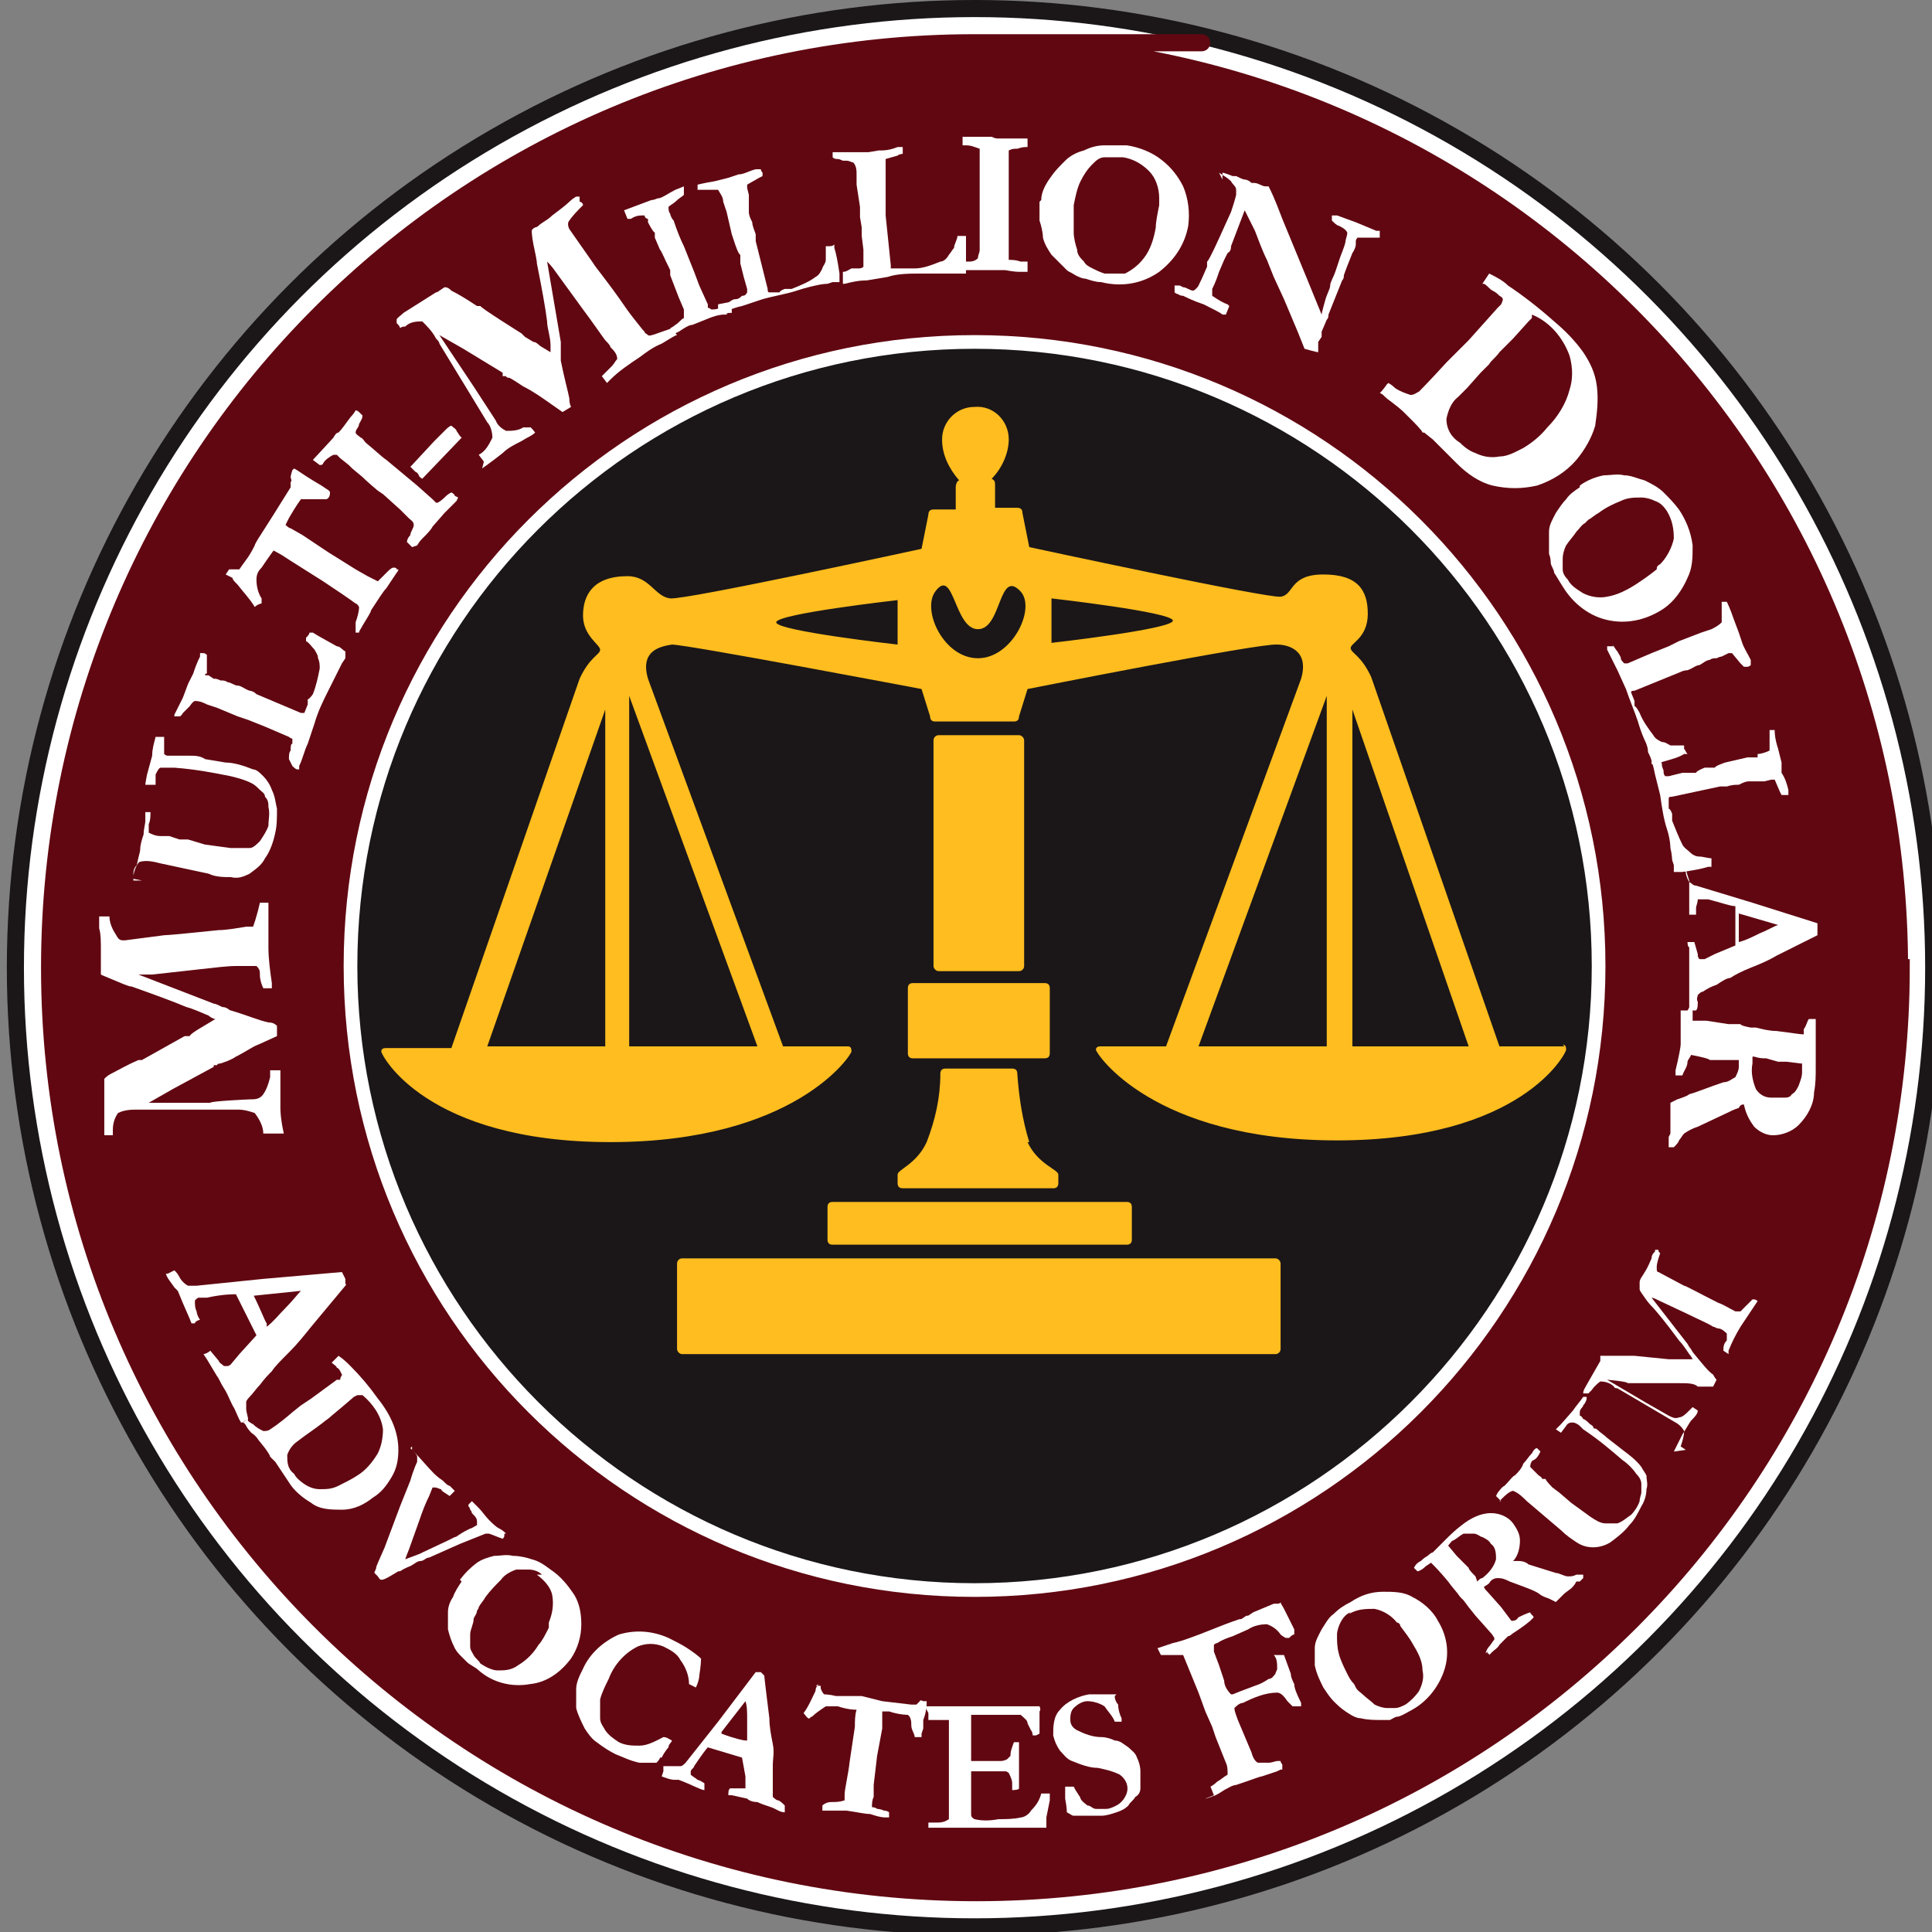 <?xml version="1.0" encoding="UTF-8"?>
<svg id="Group_34" data-name="Group 34" xmlns="http://www.w3.org/2000/svg" width="113" height="113" version="1.1" viewBox="0 0 113 113">
  <rect x="0" y="0" width="113" height="113" fill="#808080" stroke="none"/>
  <defs>
    <style>
      .cls-1 {
        stroke: #610711;
      }

      .cls-1, .cls-2 {
        fill: none;
      }

      .cls-3 {
        fill: #1b1718;
      }

      .cls-3, .cls-4, .cls-5, .cls-6, .cls-7 {
        stroke-width: 0px;
      }

      .cls-4 {
        fill-rule: evenodd;
      }

      .cls-4, .cls-6 {
        fill: #ffbd1f;
      }

      .cls-5 {
        fill: #610711;
      }

      .cls-7 {
        fill: #fff;
      }

      .cls-2 {
        stroke: #1b1718;
      }
    </style>
  </defs>
  <g id="Group_33" data-name="Group 33">
    <path id="Path_94" data-name="Path 94" class="cls-7" d="M113.1,56.6c0,31-25.1,56.1-56.1,56.1S.9,87.6.9,56.6,26,.5,57,.5h0c31,0,56.1,25.1,56.1,56.1"/>
    <circle id="Ellipse_2" data-name="Ellipse 2" class="cls-2" cx="57" cy="56.6" r="56.1"/>
    <path id="Path_95" data-name="Path 95" class="cls-5" d="M111.2,56.6c0,29.9-24.2,54.1-54.1,54.1S2.9,86.5,2.9,56.6c0-29.9,24.2-54.1,54.1-54.1s0,0,0,0c29.9,0,54.1,24.2,54.1,54.1h0"/>
    <path id="Path_96" data-name="Path 96" class="cls-1" d="M111.2,56.6c0,29.9-24.2,54.1-54.1,54.1S2.9,86.5,2.9,56.6c0-29.9,24.2-54.1,54.1-54.1s0,0,0,0c29.9,0,54.1,24.2,54.1,54.1h0Z"/>
    <path id="Path_97" data-name="Path 97" class="cls-3" d="M93.5,56.6c0,20.2-16.3,36.5-36.5,36.5s-36.5-16.3-36.5-36.5c0-20.2,16.3-36.5,36.5-36.5,20.2,0,36.5,16.3,36.5,36.5s0,0,0,0"/>
    <path id="Path_98" data-name="Path 98" class="cls-7" d="M57,93.4c-20.4,0-36.9-16.5-36.9-36.9,0-20.4,16.5-36.9,36.9-36.9,20.4,0,36.9,16.5,36.9,36.9,0,20.4-16.5,36.9-36.9,36.9M57,20.4c-20,0-36.1,16.2-36.1,36.1s16.2,36.1,36.1,36.1,36.1-16.2,36.1-36.1h0c0-20-16.2-36.1-36.1-36.1"/>
    <rect id="Rectangle_55" data-name="Rectangle 55" class="cls-6" x="39.6" y="73.6" width="35.3" height="5.6" rx=".3" ry=".3"/>
    <path id="Rectangle_56" data-name="Rectangle 56" class="cls-6" d="M48.7,70.3h17.2c.2,0,.3.1.3.3v1.9c0,.2-.1.3-.3.3h-17.2c-.2,0-.3-.1-.3-.3h0v-1.9c0-.2.1-.3.3-.3Z"/>
    <path id="Path_99" data-name="Path 99" class="cls-6" d="M60.2,66.8c-.4-1.3-.6-2.6-.7-4,0-.2-.1-.3-.3-.3h-3.9c-.2,0-.3.1-.3.3h0c0,1.4-.3,2.7-.8,4-.6,1.3-1.7,1.6-1.7,1.9v.5c0,.2.1.3.3.3,0,0,0,0,0,0h8.8c.2,0,.3-.1.3-.3,0,0,0,0,0,0v-.5c0-.3-1.2-.6-1.8-1.9"/>
    <path id="Path_100" data-name="Path 100" class="cls-4" d="M61.4,61.6c0,.2-.1.3-.3.3,0,0,0,0,0,0h-7.7c-.2,0-.3-.1-.3-.3v-3.8c0-.2.1-.3.3-.3h7.7c.2,0,.3.1.3.3v3.8Z"/>
    <rect id="Rectangle_57" data-name="Rectangle 57" class="cls-6" x="54.6" y="43" width="5.3" height="13.8" rx=".3" ry=".3"/>
    <path id="Path_101" data-name="Path 101" class="cls-6" d="M91.5,61.2h-3.8l-7.5-21.6c-.6-1.3-1.2-1.4-1.2-1.7s1-.6,1-2-.6-2.3-2.6-2.3-1.7,1.2-2.5,1.3-14.7-2.9-14.7-2.9l-.4-2c0-.2-.1-.3-.3-.3h-1.3c0,0,0-.2,0-.2v-1.1c0-.2,0-.3-.2-.4.6-.6,1-1.5,1-2.3,0-1.1-.9-2-2-1.9-1.1,0-1.9.9-1.9,1.9,0,.9.4,1.7,1,2.4-.1,0-.2.2-.2.4v1.1c0,0,0,.2,0,.2h-1.3c-.2,0-.3.1-.3.3l-.4,2s-13.8,3-14.7,2.9-1.2-1.3-2.5-1.3c-2,0-2.6,1.1-2.6,2.3s1,1.7,1,2-.6.4-1.2,1.7l-7.5,21.6h-3.8c-.1,0-.3,0-.3.2,0,0,0,0,0,0,0,.2,2.6,5.3,13.4,5.3s14.1-5.1,14.1-5.3c0-.1,0-.3-.2-.3,0,0,0,0,0,0h-3.8l-7.9-21.5c-.5-1.7.8-1.9,1.4-2,.9,0,14.6,2.6,14.6,2.6l.5,1.6c0,.2.1.3.3.3h4.6c.2,0,.3-.1.3-.3l.5-1.6s13.6-2.7,14.6-2.6c.6,0,1.9.3,1.4,2l-7.9,21.5h-3.8c-.1,0-.3,0-.3.2,0,0,0,0,0,0,0,.2,3.3,5.3,14.1,5.3s13.4-5.1,13.4-5.3c0-.1,0-.3-.2-.3,0,0,0,0,0,0M35.4,61.2h-6.9l6.9-19.7v19.7ZM44.3,61.2h-7.5v-20.5l7.5,20.5ZM52.5,37.7s-7.1-.8-7.1-1.3,7.1-1.3,7.1-1.3v2.7ZM57.2,38.5c-2,0-3.3-2.8-2.5-3.9,1.1-1.5,1.1,2.2,2.5,2.2s1.2-3.6,2.5-2.2c.9,1-.5,3.9-2.5,3.9M61.5,37.7v-2.7s7.1.8,7.1,1.3-7.1,1.3-7.1,1.3M77.6,61.2h-7.5l7.5-20.5v20.5ZM79.1,61.2v-19.7l6.8,19.7h-6.8Z"/>
    <path id="Path_102" data-name="Path 102" class="cls-7" d="M15.9,66.3h-.5c0-.4-.2-.8-.5-1.2-.3-.1-.6-.2-1-.2h-2.7s-2.8,0-2.8,0h-.3c-.4,0-.8,0-1.2.2-.2.3-.3.6-.3,1,0,.1,0,.3,0,.3-.1,0-.2,0-.3,0h-.2c0-.2,0-.4,0-.6v-2.2c0,0,0-.1,0-.2v-.3c.1-.1.2-.2.4-.3.4-.2.9-.5,1.6-.8h.2c0,0,2.5-1.4,2.5-1.4h.3c0-.1.5-.4.5-.4l.5-.3.5-.3c-.1,0-.3-.1-.4-.2-.5-.2-.9-.4-1.3-.5-.7-.3-1.8-.7-3.2-1.2-.2,0-.6-.2-1.1-.4-.5-.2-.7-.3-.7-.3,0,0,0-.2,0-.3,0,0,0-.1,0-.2,0-.3,0-.6,0-.9,0-.5,0-1-.1-1.3,0-.3,0-.5,0-.5,0,0,0-.1,0-.2,0,0,.1,0,.2,0h.4c0,.4.2.8.4,1.1.1.2.2.3.4.3h.1s2.3-.3,2.3-.3c.2,0,1.3-.1,3.2-.3.4,0,1-.1,1.6-.2,0,0,.1,0,.2,0,.1,0,.2,0,.2,0s.2-.5.4-1.4c0,0,.1,0,.2,0,.1,0,.2,0,.3,0,0,.1,0,.5,0,1,0,.5,0,1,0,1.6,0,.7.1,1.4.2,2.1,0,0,0,.2,0,.3h-.5c-.1-.2-.2-.5-.2-.8,0-.2,0-.3-.2-.5-.3,0-.5,0-.8,0-.2,0-.3,0-.4,0-.5,0-1.3.1-2.2.2l-2.7.3c-.4,0-.6,0-.8,0l4.4,1.7c.1,0,.3.1.5.2.3,0,.4.2.5.2,1,.3,1.7.6,2.2.7.1,0,.3,0,.5.2v.6s-1.1.5-1.1.5c-.3.1-.7.4-1.3.7-.3.2-.6.3-.9.4,0,0-.2,0-.2.1h-.2c0,.1,0,.1,0,.1l-2.4,1.3-1.4.8h3.6c0-.1,2.3-.2,2.3-.2.3,0,.6,0,.8-.3.2-.3.3-.6.4-1v-.4c0,0,.6,0,.6,0,0,.3,0,.6,0,.9,0,.4,0,.9,0,1.3,0,.1,0,.6.2,1.5"/>
    <path id="Path_103" data-name="Path 103" class="cls-7" d="M8.3,51.5h-.5c0-.2,0-.2,0-.3,0-.2,0-.4.2-.6.1-.5.2-.8.2-.9,0-.3.1-.6.2-.9,0-.3.1-.6.1-.8s0-.4,0-.5h0s.3,0,.3,0h0c0,.2,0,.5-.1.7,0,.2,0,.3,0,.5.2.1.4.2.7.2.1,0,.2,0,.3,0h.2s.6.2.6.2h.5c0,0,1,.3,1,.3l1.5.2c.4,0,.8,0,1.1,0,.2,0,.4-.2.6-.4.2-.3.4-.6.5-.9,0-.4.1-.7,0-1.1,0-.2,0-.4-.2-.6,0-.2-.2-.3-.3-.4-.2-.2-.3-.3-.5-.4-.4-.2-.8-.3-1.2-.4-1-.2-2-.4-3.3-.5h-.3c-.2,0-.3,0-.5,0-.1,0-.2.2-.3.4v.6c-.1,0-.1,0-.1,0h-.5c0-.1.1-.6.1-.6l.3-1.1c0-.4.1-.7.2-1.1h0c0,0,.2,0,.3,0,0,0,.1,0,.2,0,0,.2,0,.3,0,.5,0,.2,0,.3,0,.5,0,0,.1.1.2.1,0,0,.2,0,.3,0,.2,0,.3,0,.5,0,.1,0,.2,0,.3,0,0,0,.2,0,.2,0,.3,0,.6,0,.9.2l1.2.2c.5,0,1.1.2,1.6.4.2,0,.4.2.6.4.2.2.4.5.5.8.2.4.2.7.3,1.1,0,.5,0,1-.1,1.4-.1.5-.3,1.1-.6,1.5-.2.4-.5.6-.9.9-.4.2-.7.3-1.1.2-.4,0-.9,0-1.3-.2l-2.8-.6c-.4-.1-.8-.2-1.2-.1-.1,0-.3.3-.4.8,0,0,0,.2,0,.2"/>
    <path id="Path_104" data-name="Path 104" class="cls-7" d="M16.9,44.4c0-.2,0-.4.1-.5,0-.2,0-.4.1-.4,0,0,0-.2,0-.3,0,0-.1,0-.2-.1l-.7-.3-.7-.3-.5-.2-.5-.2-.6-.2-1.2-.5-.6-.2h0c-.2-.1-.4-.2-.7-.2,0,0-.1,0-.3.3l-.2.2c0,0-.1.1-.2.2,0,0-.1.2-.2.2-.1,0-.2,0-.2,0,0,0,0,0-.1,0,0,0,0,0,0-.1,0,0,.2-.4.5-1l.3-.8.3-.6c.1-.3.2-.6.4-1,0-.1,0-.2,0-.2,0,0,0,0,0,0,0,0,.2,0,.2,0,0,0,.1,0,.2.1,0,0,0,.2,0,.3v.8c-.1,0-.1,0-.1.1,0,0,0,0,0,0h.2c0,0,.3.2.3.2h.1s0,0,0,0c0,0,.1,0,.3.1,0,0,.1,0,.1,0s.2,0,.3.1c.2,0,.4.2.6.2.2,0,.4.2.7.3,0,0,.2,0,.4.2l2.6,1.1c0,0,.2,0,.2,0l.2-.5v-.3c.1,0,.3-.3.3-.3.2-.5.3-1,.4-1.5,0-.2,0-.4-.1-.6,0-.2-.1-.3-.2-.5-.2-.2-.3-.4-.5-.5v-.2c.1-.1.2-.2.2-.3h.2c.3.2.7.4,1.4.8.2,0,.3.2.5.3,0,0,0,.1,0,.2v.2c0,0-.2.3-.2.3,0,0-.1.2-.3.6,0,0-.2.4-.5,1-.3.6-.6,1.2-.8,1.9l-.4,1.2c-.2.4-.3.9-.5,1.3h0c0,.1,0,.1,0,.2,0,0,0,0-.1,0-.1,0-.2-.1-.3-.2"/>
    <path id="Path_105" data-name="Path 105" class="cls-7" d="M13.2,33.6l.2-.3h.1c.2,0,.3,0,.5,0,0,0,.2-.3.5-.7.2-.3.3-.5.4-.7h0c0-.1.4-.7.4-.7l.7-1.1,1-1.6v-.3c.1-.1,0-.2,0-.3h0c0-.1.1-.4.1-.4,0,0,0,0,.1-.1.2.1.6.4,1.1.7l.5.3.3.2c0,0,.2.1.2.2,0,.1,0,.3-.2.4-.3,0-.5,0-.8,0-.2,0-.4,0-.5,0,0,0-.1,0-.2,0,0,0-.3.4-.7,1.1,0,0-.1.2-.2.4,0,0,.2.2.3.2l.7.4,1.5,1,1.6,1,.7.4c.2.1.4.2.6.3,0,0,.2-.2.3-.3,0,0,.1-.1.3-.3,0,0,.2-.2.3-.2.1,0,.2,0,.2.1,0,0,0,0,.1,0,0,0,0,.1-.1.2-.2.3-.4.6-.6.9-.2.2-.5.7-.9,1.3,0,.1-.2.4-.5.9-.1.2-.2.3-.2.4,0,0,0,0-.1,0h-.1c0,0,0,0,0,0,0-.2,0-.4,0-.6.1-.3.2-.6.2-.9,0,0-.1-.2-.2-.2-.4-.3-1-.7-1.9-1.3l-1.9-1.2c-.3-.2-.6-.4-1-.6,0,0,0,0,0,0,0,0,0,0,0,0,0,0-.3.4-.7,1-.2.2-.3.4-.3.7,0,.4.1.8.3,1.1,0,.2,0,.3,0,.3-.1,0-.3.1-.4.2-.3-.5-.7-.9-1-1.3-.2-.2-.3-.3-.3-.4"/>
    <path id="Path_106" data-name="Path 106" class="cls-7" d="M24.1,32l-.3-.3c0,0,0-.2.2-.4,0-.2.2-.4.2-.6,0-.2-.2-.3-.3-.4l-.5-.5-1-.9-.3-.2c-.6-.5-.9-.8-.9-.8l-.6-.5-.2-.2-.5-.4-.2-.2c0,0-.1,0-.2,0-.2.1-.5.3-.6.5,0,0,0,.1-.2.1l-.4-.3,1.2-1.3c.1-.2.2-.3.3-.3.2-.2.4-.5.7-.9.2-.2.3-.4.3-.4,0,0,.1,0,.2.1s.1.1.2.2c0,.2-.1.3-.2.5,0,.2-.2.3-.2.5,0,.1.2.2.3.3.1,0,.2.2.3.3.5.4.9.8,1.2,1l1.2,1,.6.5.9.8.2.2s0,0,.1,0c.2-.1.4-.3.5-.4,0,0,.1-.1.3-.2,0,0,.2.1.2.2,0,0,0,0,.2.1,0,0,0,0,0,0,0,0-.1.2-.1.2,0,0,0,0-.1.1,0,0-.2.2-.6.6l-.7.8c-.1.2-.3.4-.6.7-.2.2-.3.4-.3.4"/>
    <path id="Path_107" data-name="Path 107" class="cls-7" d="M24.1,27.2l1.3-1.4.7-.7c0,0,.2-.2.3-.2.1.1.3.2.3.3h0c0,0,.2.3.2.3,0,0,0,0,.1.1h0c0,0-2.3,2.4-2.3,2.4,0,0-.2-.1-.2-.2,0,0-.1-.2-.2-.2,0,0,0,0-.1-.1l-.2-.2h0Z"/>
    <path id="Path_108" data-name="Path 108" class="cls-7" d="M28.3,27l-.3-.4c.4-.2.6-.6.8-1,0-.3-.1-.7-.3-.9l-1.4-2.3-1.4-2.3c0-.1-.1-.2-.2-.3-.2-.4-.5-.7-.8-1-.3,0-.7,0-1,.3-.1,0-.2,0-.3.1,0-.1-.1-.2-.2-.3v-.2c0-.1.2-.2.4-.4l1.9-1.2s.1,0,.2-.1l.3-.2c.2,0,.3.1.4.2.4.2.9.5,1.5.9h.2c0,.1,2.4,1.6,2.4,1.6l.2.2.5.3c.2,0,.3.2.5.3l.5.3c0-.2,0-.3,0-.4,0-.5-.2-1-.2-1.4-.1-.8-.3-1.9-.6-3.4,0-.2-.1-.6-.2-1.1s-.1-.8-.1-.8c0,0,0-.1.2-.2,0,0,.1,0,.2-.1.2-.2.5-.3.8-.6.4-.3.8-.6,1-.8s.4-.3.4-.3c0,0,.1,0,.2,0,0,0,0,.1,0,.1v.2c.1,0,.2.1.2.2-.3.3-.6.6-.8.9-.1.1-.1.3,0,.5h0c0,0,1.4,2,1.4,2,.1.2.8,1,1.9,2.6.2.3.6.8,1,1.3,0,0,0,0,.1.1,0,.1.1.1.2.2s.5-.1,1.4-.4c0,0,0,.1.1.1,0,0,.1.2.2.3-.1,0-.4.2-.9.5-.5.2-.9.5-1.3.8-.6.4-1.2.8-1.7,1.3,0,0-.1.1-.2.2l-.3-.4c.2-.2.4-.4.6-.6.1-.1.2-.3.3-.4,0-.3-.2-.5-.4-.7,0-.1-.2-.3-.3-.4-.3-.4-.7-1-1.3-1.8l-1.6-2.2c-.2-.3-.4-.5-.5-.6l.8,4.7c0,.1,0,.3,0,.5,0,.3,0,.5,0,.6.2,1,.4,1.7.5,2.2,0,.1,0,.3.1.5l-.5.3-1-.7c-.3-.2-.7-.5-1.3-.8-.3-.2-.6-.4-.8-.5,0,0-.2,0-.2-.1h-.2c0-.1,0-.1,0-.2l-2.3-1.4-1.4-.8,2,3,1.3,2c.1.3.4.5.6.6.3,0,.7,0,1-.2h.4c0-.1.3.3.3.3-.2.2-.5.3-.8.5-.4.2-.8.4-1.1.7,0,0-.5.4-1.2.9"/>
    <path id="Path_109" data-name="Path 109" class="cls-7" d="M39.4,19.6l-.2-.4c0,0,.2-.1.3-.2.2-.1.3-.3.5-.4,0-.2,0-.4,0-.5l-.3-.7-.5-1.3v-.3c-.4-.8-.5-1.1-.6-1.2l-.3-.7v-.3c-.1,0-.4-.6-.4-.6v-.2c-.1,0-.2-.1-.2-.2-.3,0-.5,0-.8.2,0,0-.1,0-.2,0l-.2-.5,1.6-.6c.2,0,.3-.1.4-.1.2,0,.6-.3,1-.5l.5-.2c0,0,0,.1,0,.2,0,0,0,.1,0,.3-.1.1-.3.2-.5.4-.1.1-.3.2-.4.3,0,.1,0,.3.1.4,0,.1.1.3.2.4.2.6.4,1.1.6,1.5l.6,1.5.3.8.5,1.1v.2c0,0,.1,0,.2.1.2,0,.4,0,.7-.2h.4c0,0,0,0,.1.2,0,0,0,.1,0,.2,0,0,0,0-.1,0-.1,0-.2,0-.2.1,0,0-.1,0-.2,0,0,0-.3,0-.8.2l-1,.4c-.2,0-.5.2-.8.4-.2.1-.4.2-.5.2"/>
    <path id="Path_110" data-name="Path 110" class="cls-7" d="M42.5,17.7c.2,0,.3-.2.5-.2.2,0,.3-.1.4-.2.1,0,.2,0,.3-.2,0,0,0-.2,0-.2l-.2-.7-.2-.8v-.5c-.1,0-.3-.6-.3-.6l-.2-.6-.3-1.3-.2-.6h0c0-.3-.2-.5-.3-.7-.1,0-.2,0-.4,0h-.2c0,0-.2,0-.3,0-.1,0-.2,0-.3,0,0,0,0-.2,0-.2,0,0,0,0,0-.1,0,0,0,0,0,0,0,0,.4-.1,1-.2l.8-.2.6-.2c.3,0,.6-.2,1-.3.1,0,.2,0,.2,0,0,0,0,0,.1,0,0,0,0,.1.1.2,0,0,0,.2,0,.2,0,0,0,0-.2.1l-.7.4s0,0,0,0c0,0,0,0,0,0v.2s.1.4.1.4h0c0,.1,0,.2,0,.2,0,0,0,.1,0,.3,0,0,0,.1,0,.2s0,.2,0,.3c0,.2.1.4.2.6,0,.2.1.4.2.7,0,.1,0,.2,0,.4l.7,2.8c0,.1,0,.2.1.2h.6c0-.1.3-.2.3-.2h.4c.5-.2,1-.4,1.4-.7.2-.1.3-.3.4-.5,0-.1.2-.3.2-.5,0-.2,0-.5,0-.8h.2c.1,0,.2,0,.3-.1v.2c.1.3.2.8.3,1.5,0,.2,0,.4,0,.5,0,0-.1,0-.2,0h-.2c0,0-.3.1-.3.1,0,0-.3,0-.7.1,0,0-.5.1-1.1.3s-1.3.3-2,.5l-1.2.4c-.5.1-.9.3-1.3.4h0s0,0-.1,0c0,0,0,0,0-.1,0-.1,0-.2,0-.4"/>
    <path id="Path_111" data-name="Path 111" class="cls-7" d="M49.3,15.9c.2,0,.3-.1.5-.2.2,0,.4,0,.4,0,.1,0,.2,0,.3-.1,0,0,0-.2,0-.2v-.8c0,0-.1-.8-.1-.8v-.5s-.1-.6-.1-.6v-.6c0,0-.2-1.3-.2-1.3v-.6c0,0,0,0,0,0,0-.2,0-.5-.2-.7-.1,0-.2-.1-.4-.1h-.2c0,0-.2-.1-.3-.1-.1,0-.2,0-.3-.1,0-.1,0-.2,0-.2,0,0,0,0,0-.1,0,0,0,0,.1,0,0,0,.4,0,1.1,0h.9c0,0,.6-.1.6-.1.3,0,.6,0,1.1-.2.1,0,.2,0,.2,0,0,0,0,0,.1,0,0,0,0,.2,0,.2,0,0,0,.2,0,.2,0,0-.2,0-.3.1l-.7.2s0,0,0,0c0,0,0,0,0,0v.2s0,.4,0,.4h0c0,.1,0,.2,0,.2,0,0,0,.1,0,.3,0,0,0,.1,0,.2s0,.2,0,.3c0,.2,0,.4,0,.6,0,.2,0,.4,0,.7,0,.1,0,.2,0,.4l.3,2.9c0,0,0,.2,0,.2h.6s.4,0,.4,0h.4c.5,0,1-.2,1.5-.4.2,0,.4-.2.5-.4.1-.1.2-.3.3-.4,0-.2.2-.5.2-.7h.2c.1,0,.2,0,.3,0v.2c0,.3,0,.8,0,1.5,0,.2,0,.4,0,.5,0,0-.1,0-.2,0h-.2s-.3,0-.3,0c0,0-.3,0-.7,0,0,0-.5,0-1.2,0-.7,0-1.4,0-2,.2l-1.2.2c-.5,0-.9.1-1.3.2h0s0,0-.1,0c0,0,0,0,0-.1,0-.1,0-.2,0-.4"/>
    <path id="Path_112" data-name="Path 112" class="cls-7" d="M56.2,15.7v-.4c0,0,.2,0,.4,0,.2,0,.4,0,.6-.2,0-.2.1-.3.1-.5v-.7s0-1.4,0-1.4v-.3c0-.8,0-1.2,0-1.2v-.8s0-.3,0-.3v-.7s0-.3,0-.3c0,0,0-.1,0-.2-.3-.1-.5-.2-.8-.2,0,0-.2,0-.2,0v-.5h1.7c.2.1.3.1.4.1.2,0,.6,0,1.1,0,.3,0,.5,0,.6,0v.2c0,0,0,.2,0,.3-.2,0-.3,0-.6.1-.2,0-.3,0-.5.1,0,.1,0,.3,0,.5,0,.1,0,.3,0,.4,0,.7,0,1.2,0,1.6v1.6s0,.8,0,.8v1.2s0,.2,0,.2c0,0,0,0,0,.1.2,0,.4,0,.7.1h.4c0,.2,0,.3,0,.4,0,0,0,.1,0,.2,0,0,0,0-.1,0-.1,0-.2,0-.2,0,0,0-.1,0-.2,0,0,0-.3,0-.8-.1h-1.1c-.2,0-.5,0-.9,0-.3,0-.4,0-.5,0"/>
    <path id="Path_113" data-name="Path 113" class="cls-7" d="M60.9,11.7c0-.5.3-1,.6-1.4.2-.3.5-.6.8-.9.3-.3.7-.5,1.1-.6.4-.2.8-.3,1.2-.3.4,0,.9,0,1.3,0,.7.1,1.5.4,2.1.9.5.4.9.9,1.2,1.5.3.7.4,1.5.3,2.3-.2,1.1-.8,2-1.7,2.7-1,.7-2.2.9-3.4.6-.3,0-.6-.1-.9-.2-.2,0-.4-.1-.6-.2-.3-.2-.4-.2-.5-.3-.3-.3-.6-.6-.9-.9-.2-.3-.4-.6-.5-1,0-.3-.1-.7-.2-1,0-.4,0-.7,0-1.1M65.6,9.2c-.3,0-.7,0-1,0-.3,0-.5.2-.7.4-.3.3-.5.6-.7,1-.2.4-.3.9-.4,1.4,0,.2,0,.5,0,.7,0,0,0,.1,0,.2,0,.2,0,.4,0,.7,0,.3.1.7.2,1,0,.3.2.5.4.7.1.2.3.3.5.4.2.1.4.2.7.3.4,0,.8,0,1.2,0,.4-.2.8-.5,1.1-.9.4-.5.6-1.2.7-1.8,0-.3.1-.8.2-1.3h0c0-.2,0-.2,0-.4,0-.6-.2-1.2-.6-1.6-.4-.4-.9-.7-1.5-.8"/>
    <path id="Path_114" data-name="Path 114" class="cls-7" d="M71.5,10.5v-.4c.1,0,.6.2.6.2h.2c.2.1.4.2.5.2,0,0,.2,0,.4.2,0,0,0,0,.1,0s.2,0,.4.1.3.1.3.1c0,0,0,0,.2,0,.4.8.6,1.4.8,1.9.2.5,1,2.4,2.3,5.6h0c0-.1.2-.8.2-.8.1-.4.3-.7.3-.9,0-.2.2-.5.3-.8s.2-.6.3-.9c.2-.5.3-.8.3-.9,0-.1.1-.3.1-.5-.1-.2-.3-.3-.5-.4-.1,0-.3-.2-.4-.3v-.3c.1,0,.3,0,.3,0l1.1.4,1.2.5c0,0,.2,0,.2,0v.4c-.2,0-.3,0-.4,0-.2,0-.3,0-.5,0-.1,0-.3,0-.4,0,0,0-.1.1-.1.2,0,0,0,.1,0,.2,0,0,0,.2-.2.5-.2.5-.4,1-.5,1.3,0,.1,0,.2-.1.3l-.8,2c0,.1,0,.2-.1.3l-.3.7v.3c0,0-.2.3-.2.3,0,.2,0,.3,0,.3v.3c-.1,0-.8-.2-.8-.2l-.4-1-.8-1.9-.6-1.3-.4-1c-.3-.6-.5-1.2-.7-1.7l-.6-1.2-.8,2.1c0,.1,0,.3-.2.4l-.2.4-.3.7c-.1.3-.2.6-.4,1,0,0,0,.1,0,.2,0,0,0,.1,0,.2.3.2.6.4.9.5,0,0,0,0,.1.1l-.2.5h-.2c-.1-.1-.5-.3-1.1-.6-.6-.2-1-.4-1.2-.5-.2,0-.3-.1-.3-.1,0,0-.1,0-.2-.1,0,0,0-.2,0-.2,0,0,0-.1,0-.2,0,0,.2,0,.3,0,0,0,0,0,.2.1.2,0,.4.2.6.2,0,0,.2-.1.3-.3.3-.6.4-.9.5-1.1v-.3c.1,0,.9-1.8.9-1.8l.5-1.1c.1-.3.2-.6.3-1,0,0,0-.2,0-.3,0-.2-.2-.3-.3-.5-.2-.2-.4-.3-.7-.5"/>
    <path id="Path_115" data-name="Path 115" class="cls-7" d="M81.2,22.4c0,0,.2.1.4.3.3.2.6.3.9.4.2,0,.3-.1.5-.2,0,0,.6-.6,1.6-1.7l.6-.6.7-.7,1.7-1.9.2-.2c0,0,.1-.2.1-.3,0,0,0-.1-.2-.2-.1-.1-.2-.2-.4-.3-.2-.1-.3-.3-.5-.4h-.1c0,0,.4-.6.4-.6.4.2.8.4,1.1.7.9.6,1.8,1.3,2.7,2.1.6.5,1.2,1.1,1.7,1.8.4.6.7,1.2.8,2,.1.8,0,1.6-.1,2.3-.2.7-.6,1.4-1.1,2-.6.7-1.4,1.2-2.3,1.5-.9.2-1.7.2-2.6,0-.8-.2-1.5-.7-2.1-1.3l-1.1-1.1-.3-.3-.5-.4h-.1c0-.1-.5-.6-.5-.6l-.6-.6s-.2-.2-.6-.5c-.1-.1-.3-.2-.5-.4-.1-.1-.2-.2-.3-.2,0,0,.2-.2.4-.5M89.6,18.6c-.1.1-.2.2-.2.2l-.9,1-.8.8c-.2.3-.5.5-.6.7l-.5.5-.8.9-.5.5c-.4.3-.6.8-.7,1.3,0,.6.3,1.1.8,1.4.3.3.6.5.9.6.4.2.9.3,1.4.2.5,0,1-.3,1.4-.5.5-.3,1-.7,1.4-1.2.6-.6,1.1-1.4,1.3-2.2.2-.6.2-1.3,0-2-.4-1.1-1.2-2-2.2-2.4"/>
    <path id="Path_116" data-name="Path 116" class="cls-7" d="M92.4,28.4c.4-.3.9-.5,1.4-.6.4,0,.8-.1,1.2,0,.4,0,.8.2,1.2.3.4.2.8.4,1.1.7.3.3.6.6.9,1,.4.6.7,1.3.8,2.1,0,.7,0,1.3-.3,1.9-.3.7-.8,1.4-1.4,1.8-.9.6-2,.9-3.1.7-1.2-.2-2.2-1-2.8-2-.2-.3-.3-.5-.5-.8,0-.2-.2-.4-.2-.6,0-.3-.1-.5-.1-.5,0-.4,0-.9,0-1.3,0-.4.2-.7.4-1.1.2-.3.4-.6.6-.8.2-.3.5-.5.8-.7M97.5,29.9c-.2-.3-.4-.5-.7-.6-.2-.1-.5-.2-.8-.2-.4,0-.8,0-1.2.2-.5.2-.9.4-1.3.7-.2.1-.4.3-.6.4l-.2.2c-.2.1-.3.3-.5.5-.2.3-.4.5-.6.8-.1.2-.2.5-.2.8,0,.2,0,.4,0,.6,0,.2.1.4.3.6.2.4.6.6.9.8.4.2.9.3,1.4.2.6-.1,1.2-.4,1.8-.8.3-.2.6-.4,1.1-.8h0c0-.1,0-.2.2-.3.4-.4.7-1,.8-1.5,0-.6-.1-1.1-.4-1.6"/>
    <path id="Path_117" data-name="Path 117" class="cls-7" d="M94.3,37.7c.1.1.2.3.3.4.1.2.2.3.2.4,0,.1.1.2.2.3,0,0,.2,0,.2,0l.7-.3.7-.3.5-.2.5-.2.6-.3,1.3-.5.6-.2h0c.2-.1.4-.2.6-.4,0-.1,0-.3,0-.4,0,0,0,0,0-.2,0,0,0-.2,0-.3,0-.1,0-.2,0-.3,0,0,.2,0,.2,0,0,0,0,0,.1,0,0,0,0,0,0,0,0,0,.2.4.4,1l.3.8.2.6c.1.3.3.6.5,1,0,.1,0,.2,0,.2,0,0,0,0,0,.1,0,0-.1.1-.2.1,0,0-.1,0-.2,0,0,0,0,0-.2-.2l-.5-.6s0,0,0,0c0,0,0,0,0,0h-.2c0,0-.4.2-.4.2h0s0,0,0,0c0,0-.1,0-.3.1,0,0,0,0-.1,0,0,0-.2,0-.3.1-.2,0-.4.2-.6.3-.2,0-.4.2-.7.3,0,0-.2,0-.4.1l-2.7,1.1c-.1,0-.2,0-.2.1l.2.5v.3c.1,0,.3.4.3.4.2.5.5.9.8,1.3.1.2.3.3.5.4.2,0,.3.1.5.2.3,0,.5,0,.8,0v.2c.1.1.1.2.2.3h-.2c-.3.2-.7.3-1.4.5-.2,0-.3.1-.5.1,0,0,0,0,0-.2v-.2c0,0-.2-.3-.2-.3,0,0,0-.3-.2-.7,0,0-.2-.4-.4-1.1-.2-.6-.5-1.3-.7-1.9l-.5-1.1c-.2-.4-.4-.8-.6-1.2h0c0-.1,0-.1,0-.2,0,0,0,0,0,0,.1,0,.2,0,.4,0"/>
    <path id="Path_118" data-name="Path 118" class="cls-7" d="M97,44.2c0,.2.2.3.2.5,0,.2.1.3.1.4,0,.1,0,.2.1.3,0,0,.2,0,.2,0l.8-.2h.8c0-.1.5-.3.5-.3h.6c0-.1.6-.3.6-.3l1.3-.3h.6c0-.1,0-.2,0-.2.2,0,.5-.1.7-.2,0-.1,0-.2,0-.4,0,0,0,0,0-.2,0,0,0-.2,0-.3,0-.1,0-.2,0-.3,0,0,.2,0,.2,0,0,0,0,0,.1,0,0,0,0,0,0,.1,0,0,0,.4.2,1l.2.8v.6c.2.3.3.6.4,1,0,.1,0,.2,0,.2,0,0,0,0,0,.1,0,0-.1,0-.2,0,0,0-.2,0-.2,0,0,0-.1-.2-.1-.2l-.3-.7s0,0,0,0c0,0,0,0,0,0h-.2s-.4.1-.4.1h-.1s0,0,0,0h-.3c0,0,0,0-.2,0s-.2,0-.3,0c-.2,0-.4.1-.6.2-.2,0-.4,0-.7.1,0,0-.2,0-.4,0l-2.8.6c-.1,0-.2,0-.2.1v.6c.1,0,.2.3.2.3v.4c.2.5.4,1,.6,1.4.1.2.3.3.5.5.1.1.3.2.5.2.2,0,.5.1.7.1v.2c0,.1,0,.2,0,.3h-.2c-.3.1-.8.2-1.5.3-.2,0-.4,0-.5,0,0,0,0-.1,0-.2v-.2c0,0-.1-.3-.1-.3,0,0,0-.3-.1-.7,0,0,0-.5-.2-1.1s-.3-1.3-.4-2l-.3-1.2c-.1-.5-.2-.9-.4-1.3h0c0-.1,0-.1,0-.2,0,0,0,0,.1,0,.1,0,.2,0,.4,0"/>
    <path id="Path_119" data-name="Path 119" class="cls-7" d="M98.1,50.6h.4c0,.1,0,.3.1.4,0,.2.1.4.2.6.1,0,.2.2.4.2l3.3,1,3.8,1.2c0,.1,0,.3,0,.4v.3s0,0,0,0l-2.4,1.2c-.5.3-1,.5-1.5.7s-.9.4-1.2.6c-.2,0-.5.2-.8.4-.3.1-.5.2-.8.4-.1,0-.2.1-.3.2,0,.1-.1.2,0,.4,0,.2,0,.4-.1.5,0,0-.2,0-.3,0h-.1c0-.3,0-.6,0-1s0-.7,0-1c0-.3,0-.5,0-.7v-1c-.1,0-.1-.3-.1-.3.1,0,.3,0,.4,0l.2.7c0,.1,0,.2.1.3,0,0,0,0,.1,0,0,0,.1,0,.2,0l.6-.3,1.2-.5v-2.3c-.3,0-.8-.2-1.6-.4-.1,0-.3,0-.4,0,0,0-.2,0-.2,0,0,.2-.1.4-.1.5,0,0,0,.2,0,.4h-.3s0,0-.1,0c0-.2,0-.8,0-1.8v-.2c-.1-.3-.2-.6-.2-.8h0ZM101.7,53.2c0,.9,0,1.5,0,1.7v.2c.4-.1.8-.3,1.2-.5.5-.2.8-.4,1.1-.5l-2.4-.7Z"/>
    <path id="Path_120" data-name="Path 120" class="cls-7" d="M99,58.6c0,.2,0,.3,0,.5,0,.2,0,.4,0,.6,0,0,.1,0,.2,0,0,0,.2,0,.6,0l1.3.2h.7c0,.1.6.2.6.2h.3c.4.1.8.2,1.2.2.8.1,1.4.2,1.6.2v-.3c.2-.3.2-.5.3-.6h.4s0,0,0,0c0,.2,0,.4,0,.6,0,0,0,.3,0,.6,0,.3,0,.4,0,.5v.3s0,.8,0,.8c0,.5,0,1-.1,1.5,0,.7-.4,1.4-.9,1.9-.4.4-1,.6-1.5.6-.4,0-.8-.2-1.1-.5-.3-.4-.5-.8-.6-1.3-.1,0-.2,0-.3.2-.3.1-.5.2-.7.3l-1.7.8c-.3.1-.5.2-.8.4-.1.1-.2.3-.3.4,0,.1-.2.3-.3.4,0,0-.1,0-.2,0,0,0,0,0-.1,0v-.2s0-.1,0-.1v-.3c0,0,.1-.2.1-.2,0-.2,0-.3,0-.5v-.6c0,0,0-.2,0-.4v-.3l.4-.2c.3-.1.6-.2.7-.3.4-.1,1.1-.4,2-.7.3,0,.5-.2.7-.3.1-.2.2-.4.2-.6,0,0,0-.2,0-.4-.1,0-.3,0-.4,0h-1.3c0-.1-1.1-.3-1.1-.3,0,.1-.2.3-.2.4,0,.3-.2.5-.3.8-.1,0-.3,0-.4,0,0,0,0-.1,0-.1v-.2c.2-.8.3-1.4.3-1.5,0,0,0-.2,0-.2v-.8c0-.2,0-.5,0-.7v-.3c.1,0,.2,0,.2,0,0,0,.1,0,.2,0M102.5,61.8c0,.2,0,.3,0,.4-.1.5,0,1,.2,1.5.2.3.5.5.9.5.2,0,.5,0,.7,0,.2,0,.4,0,.5-.2.2-.1.3-.3.4-.5.1-.3.2-.5.2-.8,0-.2,0-.3,0-.5h-.1s-.8-.1-.8-.1h-.5c0,0-.7-.2-.7-.2-.2,0-.4,0-.7-.1h-.2Z"/>
    <path id="Path_121" data-name="Path 121" class="cls-7" d="M9.8,74.5l.4-.2c.1.1.2.2.3.4.1.2.3.4.5.5.2,0,.3,0,.5,0l3.9-.4,4.6-.4.2.4v.3c.1,0,0,.1,0,.1l-2,2.4c-.4.5-.8,1-1.3,1.5s-.8.8-1,1.1c-.2.2-.4.4-.7.8-.2.2-.4.5-.6.7,0,0-.2.2-.2.3,0,.1,0,.3,0,.4,0,.2.1.4.1.6,0,0-.2.1-.3.2,0,0,0,0-.1,0-.2-.3-.3-.7-.5-1-.2-.4-.3-.7-.5-1-.2-.3-.3-.6-.4-.7l-.6-1-.2-.3c.1,0,.3-.1.4-.2l.5.6c0,.1.2.2.3.3,0,0,.1,0,.2,0,0,0,.1,0,.2-.1l.5-.6,1-1.1-1.2-2.4c-.2,0-.8,0-1.7.2-.2,0-.3,0-.5,0,0,0-.2.1-.2.2,0,.2,0,.4.1.6,0,0,0,.2.2.5-.1,0-.3.1-.3.2,0,0,0,0-.2,0-.1-.3-.4-.9-.8-1.9l-.2-.2c-.2-.3-.4-.5-.5-.8h0ZM14.8,75.7c.5,1,.7,1.6.8,1.7v.2c.4-.3.7-.7,1.1-1.1.4-.4.7-.8.9-1l-2.9.3Z"/>
    <path id="Path_122" data-name="Path 122" class="cls-7" d="M14.5,83.1s.1.1.3.2c.2.2.4.3.6.4.1,0,.3,0,.4-.1,0,0,.5-.3,1.3-1l.5-.4.6-.4,1.5-1.1h.2c0-.2.1-.2.1-.3,0,0,0,0-.1-.2,0,0-.1-.2-.2-.2,0-.1-.2-.2-.3-.3h0c0,0,.4-.4.4-.4.3.2.5.4.7.6.6.6,1.1,1.2,1.6,1.9.4.5.7,1,.9,1.5.2.5.3,1,.3,1.5,0,.6-.1,1.1-.4,1.6-.3.5-.6.9-1.1,1.2-.5.4-1.1.7-1.8.7-.6,0-1.3,0-1.8-.4-.5-.3-1-.7-1.3-1.2l-.6-.9-.2-.3-.3-.3h0c0-.1-.3-.5-.3-.5l-.4-.5s-.1-.2-.4-.4c0,0-.2-.2-.3-.4,0,0-.1-.2-.2-.2,0,0,.2-.1.3-.3M20.9,81.6c0,0-.2.1-.2.1l-.7.6-.6.5c-.2.2-.4.3-.5.4l-.4.3-.7.5-.4.3c-.3.2-.5.5-.6.8,0,.4,0,.8.4,1.1.1.2.3.4.6.6.3.2.6.3.9.3.4,0,.7,0,1.1-.2.4-.2.8-.4,1.1-.6.5-.3.9-.8,1.2-1.3.2-.4.3-.9.3-1.4-.1-.8-.6-1.5-1.2-2"/>
    <path id="Path_123" data-name="Path 123" class="cls-7" d="M23.7,85l.3-.3c.1.1.2.2.2.2.4.4.8.9,1.2,1.3,0,0,.2.2.5.4.2.2.3.3.4.3l.3.3c-.2.2-.3.3-.3.3-.3-.2-.5-.3-.5-.4-.1,0-.2-.1-.4-.1,0,0-.1,0-.1,0,0,0,0,0,0,0l-.2.5c-.2.4-.4.9-.6,1.5l-.5,1.4c-.1.3-.2.5-.3.8l.8-.3,1.7-.8.4-.2c0,0,.1,0,.2-.1.3-.2.5-.3.7-.4.1,0,.2-.1.4-.2,0,0,0-.1,0-.2,0-.2-.1-.3-.3-.5,0,0,0-.1-.1-.2,0,0,0-.1-.1-.2,0,0,0,0,0-.1,0,0,.1-.1.2-.2,0,0,.2.2.4.4.2.2.4.5.6.7.2.2.4.4.6.5.2.1.3.2.4.3h-.1c0,.2,0,.2-.1.3-.3-.1-.5-.2-.8-.3,0,0-.2,0-.2,0-.5.2-1,.4-1.5.6l-1.8.8c-.2,0-.3.2-.5.2s-.4.2-.6.3c0,0-.3.1-.6.3h-.1c-.5.3-.8.5-1,.5-.1,0-.2-.2-.2-.2,0,0-.1-.1-.2-.2,0-.1.1-.2.1-.3s.2-.5.5-1.2l.9-2.4.6-1.5c.2-.7.4-1.1.4-1.1,0,0,0-.2,0-.3,0-.1-.2-.3-.3-.4v-.2Z"/>
    <path id="Path_124" data-name="Path 124" class="cls-7" d="M26.9,92.4c.3-.4.6-.7,1-1,.3-.2.6-.3,1-.4.4,0,.7-.1,1.1,0,.4,0,.8.1,1.1.2.4.1.7.3,1.1.6.6.4,1,.9,1.4,1.5.3.5.4,1.1.4,1.7,0,.7-.2,1.4-.6,2-.6.8-1.4,1.4-2.4,1.5-1.1.2-2.2-.1-3-.8-.2-.2-.5-.3-.7-.5-.1-.1-.3-.3-.4-.4-.2-.2-.3-.4-.3-.4-.2-.4-.3-.7-.4-1.1,0-.3,0-.7,0-1,0-.3.1-.6.3-.9.1-.3.3-.6.5-.9M31.7,92.1c-.2-.2-.5-.3-.8-.3-.2,0-.5,0-.7,0-.3.1-.7.3-.9.6-.3.3-.6.6-.9,1-.1.2-.3.4-.4.6,0,0,0,.1-.1.2,0,.2-.2.4-.2.5,0,.3-.2.6-.2.9,0,.2,0,.5,0,.7,0,.2.1.3.2.5.1.2.3.3.4.5.3.2.7.4,1,.4.4,0,.8,0,1.2-.3.5-.3.9-.7,1.2-1.2.2-.2.4-.6.6-1h0c0-.2,0-.2,0-.3.2-.5.3-1,.2-1.6-.1-.5-.5-.9-.9-1.2"/>
    <path id="Path_125" data-name="Path 125" class="cls-7" d="M41,97c0,.1,0,.4-.1,1,0,.2-.1.5-.2.7l-.4-.2c0-.5-.2-1-.5-1.4-.2-.4-.6-.6-1-.8-.5-.2-1-.2-1.5,0-.8.4-1.4,1.1-1.7,1.9-.2.4-.4.8-.5,1.2,0,.4,0,.8,0,1.1,0,.3.2.5.3.7.2.3.5.5.8.7.4.2.8.2,1.2.2.5,0,1-.3,1.4-.5.2,0,.3.1.5.2,0,.1-.2.2-.2.4,0,0-.2.2-.4.6h-.1c0,.1-.2.3-.2.3-.3,0-.7,0-1,0-.5-.1-.9-.3-1.4-.5-.4-.2-.7-.4-1.1-.7-.3-.2-.5-.5-.7-.8-.2-.4-.4-.8-.5-1.2,0-.4,0-.7,0-1.1,0-.4.2-.8.4-1.2.4-.9,1.2-1.6,2.1-2,1-.3,2-.2,2.9.2.4.2.8.4,1.1.6.3.2.6.4.9.7"/>
    <path id="Path_126" data-name="Path 126" class="cls-7" d="M38.8,103.6v-.3c.2,0,.4,0,.5,0,.2,0,.4,0,.5,0,.1,0,.2-.1.3-.2l1.9-2.4,2.2-2.9h.3c0,0,.2.2.2.2h0c0,.1.3,2.5.3,2.5,0,.5.1,1,.2,1.5s0,.9,0,1.2c0,.2,0,.5,0,.8,0,.3,0,.5,0,.8,0,.1,0,.2,0,.3,0,0,.2.2.3.2.1,0,.3.2.4.3,0,0,0,.2,0,.3,0,0,0,0,0,.1-.3,0-.5-.2-.8-.3-.3-.1-.6-.2-.8-.3-.3,0-.5-.1-.6-.2l-.9-.2h-.2c0-.2,0-.3.1-.4h.6c.1,0,.2,0,.3,0,0,0,0,0,0,0,0,0,0,0,0-.1v-.6c0,0-.2-1.1-.2-1.1l-2-.6c-.1.1-.4.5-.8,1.1,0,.1-.2.2-.2.3,0,0,0,.1,0,.2.1.1.3.2.4.3,0,0,.1,0,.4.2,0,.1,0,.2,0,.3,0,0,0,0,0,.1-.2,0-.7-.3-1.5-.6h-.2c-.3,0-.5-.1-.8-.2h0ZM42.2,101.4c.8.3,1.3.4,1.4.4h.1c0-.3,0-.7,0-1.2s0-.8-.1-1.1l-1.4,1.8Z"/>
    <path id="Path_127" data-name="Path 127" class="cls-7" d="M47.7,98.6h.3c0,0,0,.1,0,.1,0,.1.1.3.2.4,0,0,.3,0,.7.1.3,0,.5,0,.7,0h.8c0,0,1.2.3,1.2.3l1.7.2h.3c0,0,.1-.1.2-.2h0c0-.1.2,0,.2,0,0,0,0,0,.2,0,0,.2,0,.6-.2,1.1v.5c0,0-.1.3-.1.3,0,0,0,.2,0,.2-.1,0-.3,0-.4,0,0-.2-.2-.4-.2-.7,0-.2,0-.3-.1-.5,0,0,0,0-.1-.1,0,0-.5,0-1.1-.2,0,0-.2,0-.4,0,0,.1,0,.2,0,.3v.7c0,0-.3,1.6-.3,1.6l-.2,1.7v.7c-.1.2-.1.4-.1.6,0,0,.2,0,.3.1,0,0,.2,0,.4.1,0,0,.2,0,.3.1,0,.1,0,.2,0,.2,0,0,0,0,0,.1,0,0-.1,0-.2,0-.3,0-.6-.1-.9-.2-.3,0-.7-.1-1.4-.2-.1,0-.4,0-1,0-.2,0-.3,0-.4,0,0,0,0,0,0-.1h0c0-.1,0-.2,0-.2.1-.1.3-.2.5-.2.3,0,.5,0,.8-.1,0,0,0-.2,0-.3,0-.4.2-1.1.3-2l.3-2c0-.3,0-.7.1-1,0,0,0,0,0,0,0,0,0,0,0,0-.1,0-.5,0-1.1-.2-.2,0-.5,0-.7,0-.3.2-.6.4-.8.6-.1,0-.2.2-.2.1-.1,0-.2-.2-.3-.3.3-.4.5-.9.7-1.3,0-.2.1-.3.2-.4"/>
    <path id="Path_128" data-name="Path 128" class="cls-7" d="M54.1,99.8c.2,0,.4,0,.5,0,.3,0,.7,0,1,0,.1,0,.5,0,1,0,.8,0,1.5,0,2.2,0h1c.3,0,.7,0,1,0,0,0,.1.2,0,.3v1.1s0,.2,0,.2h0c0,0-.2.1-.2.1,0,0,0,0-.2,0,0,0,0-.2-.1-.3l-.2-.4c0-.2-.2-.3-.4-.5-.1,0-.2,0-.3,0,0,0-.1,0-.3,0-.3,0-.7,0-1.1,0-.4,0-.8,0-1.2,0,0,0,0,.4,0,1.1v.9s0,.7,0,.7c0,0,.2,0,.2,0,.6,0,1.1,0,1.4,0,.2,0,.3,0,.5-.1,0,0,.1-.1.2-.2,0-.3.1-.5.2-.8h0s.3,0,.3,0c0,.3,0,.6,0,.7,0,.4,0,.6,0,.7s0,.2,0,.3c0,0,0,.3,0,.5s0,.4,0,.5h0c0,.1-.4.1-.4.1,0,0,0-.2,0-.4,0-.2-.1-.4-.2-.6,0,0-.1-.1-.2-.1-.3,0-.5,0-.8,0-.5,0-1,0-1.2,0v.2c0,.4,0,.8,0,1.1v1.2c0,.1,0,.2.2.3.4.1.9.1,1.4,0,.4,0,.9,0,1.3-.1.2,0,.5-.2.6-.4.3-.3.5-.6.6-1,.1,0,.2,0,.3,0h.2c0,0,0,.2,0,.2v.2s-.2,1-.2,1v.6c-.3,0-.5,0-.6,0-.2,0-.7,0-1.6,0-.6,0-1.4,0-2.2,0-.4,0-1,0-1.6,0h-.9s0-.3,0-.3c.1,0,.3,0,.4,0,.3,0,.5,0,.8-.2,0-.1,0-.3,0-.4,0,0,0-.2,0-.3v-2.2c0,0,0-.6,0-.6v-.9s0-.6,0-.6v-.7c0,0,0,0,0-.1,0,0-.1,0-.2,0h-.2c-.2,0-.4,0-.6,0,0,0-.1,0-.2,0v-.4Z"/>
    <path id="Path_129" data-name="Path 129" class="cls-7" d="M65.2,99.2c0,.2.1.4.2.5,0,.3.1.6.2.8,0,0,0,.1,0,.2h0s-.4,0-.4,0h0c-.1-.3-.4-.6-.6-.9-.3-.2-.7-.3-1-.3-.3,0-.6.2-.8.4-.2.2-.2.5-.2.7,0,.3.2.5.4.6.4.2.9.4,1.4.4.3,0,.6.1.8.2.3,0,.5.2.8.4.2.2.4.3.5.6.1.2.2.5.2.8,0,.3,0,.7,0,1,0,.2-.1.4-.3.5-.1.2-.3.3-.4.5-.2.2-.4.3-.7.4-.3.1-.6.2-.9.2-.3,0-.6,0-.9,0h-.7c-.1,0-.2-.1-.4-.2,0,0,0,0,0,0h0c0,0,0-.3-.1-.8,0-.2,0-.4,0-.5v-.2s.5,0,.5,0c.2.4.4.6.4.7.1.2.3.3.4.4.2,0,.3.2.5.2.2,0,.4,0,.6,0,.2,0,.4-.1.6-.2.2-.1.4-.3.5-.5.3-.5.1-1-.3-1.3,0,0,0,0,0,0-.4-.2-.8-.3-1.3-.4-.5,0-1-.2-1.5-.4-.3-.1-.5-.4-.7-.6-.2-.3-.3-.5-.4-.9,0-.5,0-1.1.4-1.5.4-.5,1.1-.8,1.7-.9.3,0,.5,0,.8,0,.3,0,.6,0,.8,0"/>
    <path id="Path_130" data-name="Path 130" class="cls-7" d="M71,105l-.2-.5c0,0,.2-.1.4-.3.2-.1.4-.3.6-.4h0c0-.3,0-.5-.1-.7h0s-.6-1.5-.6-1.5l-.2-.6-.4-.9-.4-1.1-.9-2.2c-.2,0-.5,0-.7,0-.1,0-.3,0-.4,0h-.2s-.2-.4-.2-.4l.9-.3c.5-.1,1.3-.4,2.3-.8.5-.2,1-.4,1.6-.6h.1c0,0,.3-.2.3-.2h.1c0,0,.3-.2.3-.2l1.2-.5c0,0,.1,0,.2,0,0,0,.2,0,.2-.1,0,.1.1.2.2.4l.6,1.2c0,0,0,.2,0,.3-.1,0-.2.1-.3.2,0,0-.2,0-.2,0,0,0-.2-.1-.3-.2-.2-.3-.5-.5-.8-.6-.4,0-.8.1-1.1.3l-.9.4c-.3.1-.6.2-.9.4,0,0-.1,0-.2.1,0,.1,0,.3,0,.4l.3.8.3.9c0,.3.2.6.4.8,0,0,0,0,.1,0l.5-.2.8-.3c.3-.1.5-.2.8-.4.2,0,.3-.2.4-.3,0-.1.1-.2.1-.3,0-.3,0-.6-.2-.8,0,0,0,0,.2,0,0,0,0,0,.1,0,0,0,.1,0,.3,0l.4,1.1c0,.2.1.4.2.6h0c0,.2.1.5.4,1.1,0,0,0,.1,0,.2,0,0-.1,0-.2,0,0,0-.2,0-.3,0,0,0-.2-.2-.3-.3-.2-.3-.4-.5-.6-.5-.7,0-1.4.3-2,.6-.2,0-.4.2-.5.3,0,.2.1.4.2.7l.8,1.9c.1.4.3.6.4.6.2,0,.4,0,.5,0h.1c.2,0,.4-.1.5-.1h.2c0,0,0,.1.1.2,0,0,0,.2,0,.3h-.1s-.2.1-.2.1l-.9.3c-.1,0-.6.2-1.5.5-.2,0-.5.2-.7.3-.3.2-.5.3-.5.3-.3.1-.5.2-.6.2"/>
    <path id="Path_131" data-name="Path 131" class="cls-7" d="M77.4,98.7c-.2-.4-.4-.8-.5-1.3,0-.3,0-.7,0-1,0-.4.2-.7.4-1.1.2-.3.4-.7.7-.9.3-.3.6-.5,1-.7.6-.4,1.2-.6,1.9-.6.6,0,1.2,0,1.7.3.6.3,1.2.8,1.5,1.4.5.8.7,1.8.4,2.8-.3,1-1,1.9-1.9,2.4-.2.1-.5.3-.8.4-.2,0-.3.1-.5.2-.3,0-.4,0-.5,0-.4,0-.8,0-1.2-.1-.3,0-.6-.2-.9-.4-.3-.2-.5-.4-.7-.6-.2-.2-.4-.5-.6-.8M79,94.3c-.3.1-.5.4-.6.6-.1.2-.2.5-.2.7,0,.4,0,.7.1,1.1.1.4.3.8.5,1.2.1.2.2.4.4.6,0,0,0,0,.1.2.1.2.3.3.4.4.2.2.5.4.7.6.2.1.5.2.7.2.2,0,.4,0,.5,0,.2,0,.4-.1.6-.2.3-.2.6-.5.8-.8.2-.4.3-.8.2-1.2,0-.6-.3-1.1-.6-1.6-.1-.2-.4-.6-.7-1h0c0-.1-.1-.2-.2-.2-.3-.4-.8-.7-1.3-.8-.5,0-1,0-1.5.3"/>
    <path id="Path_132" data-name="Path 132" class="cls-7" d="M86.9,96.7c0-.1.1-.3.2-.4.1-.1.2-.3.3-.4,0,0,0,0,0-.1,0,0-.1-.2-.3-.4l-.8-.9-.4-.5-.3-.4-.2-.2c-.2-.3-.5-.6-.7-.9-.5-.6-.8-.9-1-1.1l-.3.2c-.2.2-.4.3-.5.3l-.2-.2h0c.1-.2.2-.3.4-.4,0,0,.2-.2.4-.3.2-.2.3-.2.3-.2l.2-.2.5-.5c.3-.3.6-.6,1-.9.5-.4,1.1-.7,1.7-.7.5,0,1,.2,1.3.6.2.3.4.6.4,1,0,.4-.1.9-.4,1.2,0,0,.2,0,.3,0,.3,0,.5.1.6.2l1.6.5c.2,0,.5.2.7.2.2,0,.3,0,.5-.1.1,0,.3,0,.4,0,0,0,0,0,.1,0,0,0,0,0,0,0h-.1c0,0,0,.2,0,.2l-.2.2h-.2c-.1.2-.2.3-.3.4l-.4.3s-.1.1-.3.3l-.2.2-.4-.2c-.3-.1-.5-.2-.6-.3-.3-.2-.9-.4-1.7-.7-.2-.1-.4-.2-.7-.2-.2,0-.4.1-.5.3,0,0-.1.1-.3.2,0,.1.1.2.2.3l.8.9.6.8c.1,0,.3,0,.4-.2.2-.1.4-.2.7-.3,0,.1.2.2.2.3,0,0,0,0,0,0l-.2.2c-.6.5-1,.7-1.1.8,0,0-.1.1-.2.1l-.5.5c-.1.2-.3.3-.4.4l-.2.2c0,0,0-.1-.1-.1,0,0,0,0,0-.1M86.4,92.5c.1-.1.2-.2.3-.2.4-.3.7-.7.8-1.1,0-.3,0-.7-.3-.9-.1-.2-.3-.3-.5-.4-.1,0-.3-.2-.5-.2-.2,0-.4,0-.6,0-.2.1-.4.3-.6.4-.1,0-.2.2-.3.3h0c0,0,.5.6.5.6l.3.3.4.4c0,.1.2.3.4.5h0Z"/>
    <path id="Path_133" data-name="Path 133" class="cls-7" d="M87.8,87.8l-.3-.3c0,0,0,0,.1-.2.1-.1.2-.3.4-.4.3-.3.5-.6.6-.6.2-.2.4-.4.5-.7.2-.2.3-.4.5-.6.1-.2.2-.3.3-.3h0s.2.2.2.2h0c-.1.2-.2.4-.4.5-.1,0-.2.2-.2.4,0,0,.2.2.5.5,0,0,.2.1.2.2h.2c0,.1.4.5.4.5l.4.3.7.6,1.1.8c.3.2.6.4.9.4.2,0,.5,0,.7,0,.3-.1.5-.3.8-.5.2-.2.4-.5.5-.8,0-.2.1-.4.1-.5,0-.2,0-.3,0-.5,0-.2-.1-.4-.3-.6-.2-.3-.5-.6-.8-.8-.7-.6-1.4-1.2-2.3-1.8l-.2-.2c-.1-.1-.3-.2-.4-.2-.1,0-.3,0-.4.2l-.3.4h0s-.3-.2-.3-.2l.3-.3.7-.8c.2-.3.4-.5.6-.8h0c0,0,.1,0,.2,0,0,0,0,0,0,.1,0,.1-.1.3-.2.4,0,.1-.2.2-.2.4,0,0,0,.1,0,.2,0,0,.1,0,.2.2.1,0,.3.2.4.3,0,0,.2.1.2.2s.1,0,.2.1c.2.2.4.3.6.5l.9.7c.4.3.8.6,1.1,1,.1.2.2.3.3.5,0,.3.1.5,0,.8,0,.3-.1.7-.3,1-.2.4-.4.8-.7,1.1-.3.4-.7.7-1.1,1-.3.2-.7.3-1,.3-.4,0-.7-.1-1-.3-.3-.2-.6-.4-.9-.7l-2-1.7c-.2-.2-.5-.5-.8-.6-.1,0-.3.1-.6.4,0,0-.1.1-.2.2"/>
    <path id="Path_134" data-name="Path 134" class="cls-7" d="M98.6,84.8l-.3-.2c.1-.3.2-.6.2-.9-.1-.2-.3-.4-.5-.5l-1.7-1-1.7-1c0,0-.2,0-.2-.1-.2-.2-.5-.3-.8-.3,0,0-.3.2-.5.5,0,0-.1.1-.2.2,0,0-.2,0-.2,0h-.1c0-.2.1-.3.2-.5l.8-1.4s0,0,0-.1v-.2c.2,0,.4,0,.5,0,.3,0,.7,0,1.3,0h.2s2,.2,2,.2h.2s.4,0,.4,0h.4s.4,0,.4,0c0,0-.1-.2-.2-.3-.2-.3-.4-.6-.6-.8-.3-.4-.8-1.1-1.5-1.9-.1-.1-.3-.3-.5-.6-.2-.3-.3-.4-.3-.5,0,0,0-.1,0-.2,0,0,0,0,0-.2,0-.2.2-.4.3-.6.2-.3.3-.6.4-.8,0-.2.1-.3.2-.4,0,0,0,0,0-.1,0,0,0,0,.1,0h.1c0,.1,0,.1.1.2-.1.3-.2.6-.2.8,0,.2,0,.3.1.3h0s1.5.8,1.5.8c.1,0,.8.4,2,1,.3.1.6.3,1,.5,0,0,0,0,.1,0,0,0,.1,0,.2,0,0,0,.3-.3.7-.7,0,0,0,0,.1,0,0,0,.1,0,.2.1,0,0-.2.3-.4.6-.2.3-.4.6-.6.9-.3.5-.5.9-.7,1.4,0,0,0,.1,0,.2l-.3-.2c0-.2,0-.4.2-.6,0-.1,0-.2,0-.4-.1-.1-.3-.3-.5-.3-.1,0-.2-.1-.3-.1-.3-.2-.8-.4-1.4-.7l-1.7-.8c-.2-.1-.4-.2-.5-.2l2.1,2.7c0,0,.1.2.2.3.1.2.2.3.2.3.5.6.8,1,1.1,1.2,0,0,.1.2.2.3l-.2.4h-.9c-.2-.2-.6-.2-1.1-.2-.3,0-.5,0-.7,0,0,0-.1,0-.2,0h-.2s0,0,0,0h-1.9c0-.1-1.2-.2-1.2-.2l2.2,1.3,1.4.8c.2.1.4.2.6.1.2,0,.4-.2.6-.4l.2-.2.3.2c0,.2-.2.4-.4.6-.2.3-.3.5-.5.8,0,0-.2.4-.5,1"/>
  </g>
</svg>